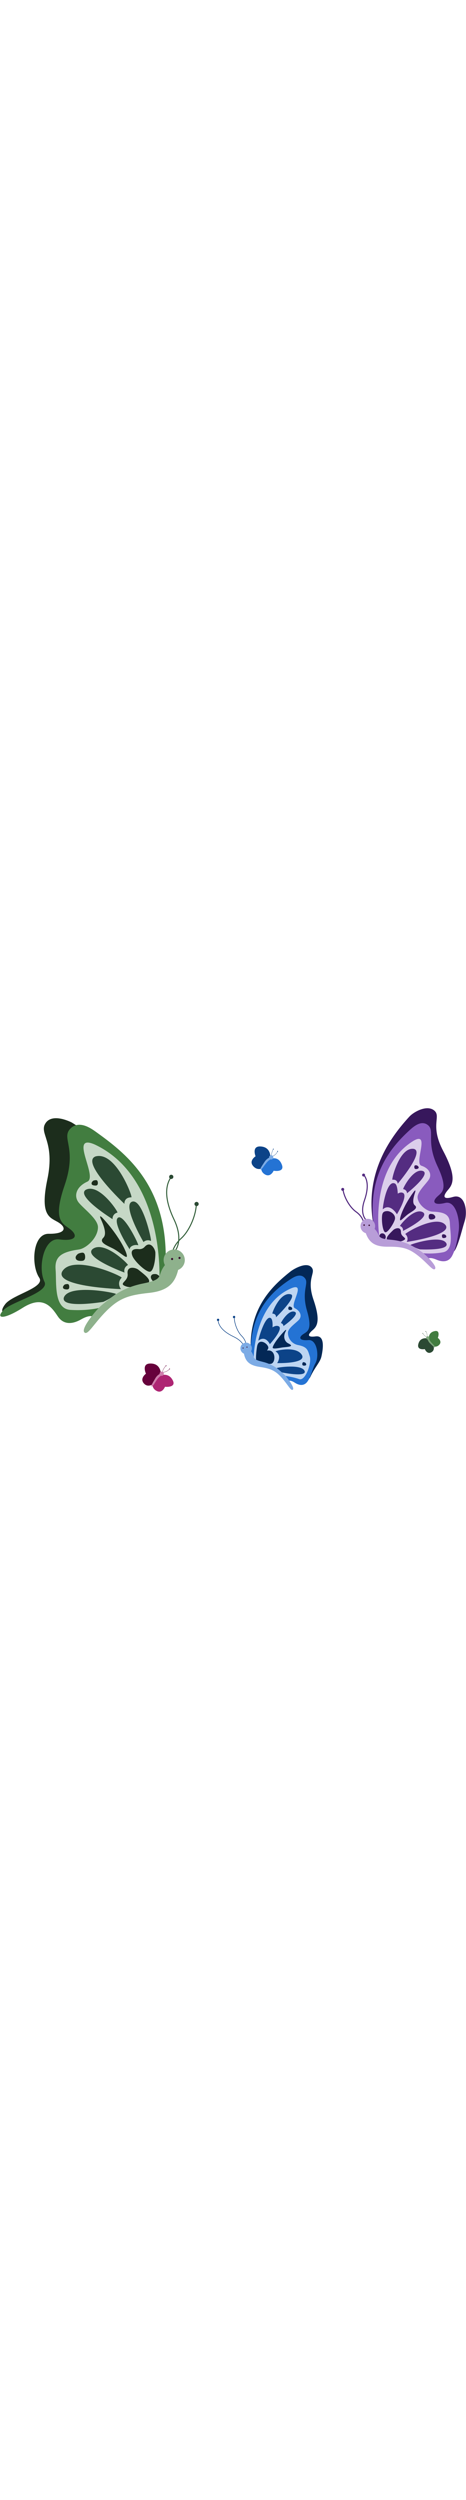 <?xml version="1.0" encoding="utf-8"?><!-- Generator: Adobe Illustrator 25.2.1, SVG Export Plug-In . SVG Version: 6.00 Build 0)  --><svg xml:space="preserve" style="enable-background:new 0 0 440 268;" viewBox="0 0 440 268" y="0px" x="0px" xmlns:xlink="http://www.w3.org/1999/xlink" xmlns="http://www.w3.org/2000/svg" id="Layer_1" version="1.1" width="50"><style type="text/css">
	.st0{fill:#37175C;}
	.st1{fill:none;stroke:#542C81;stroke-width:1.038;stroke-miterlimit:10;}
	.st2{fill:#542C81;}
	.st3{fill:#895BBE;}
	.st4{fill:#DCCEEB;}
	.st5{fill:#B89DD8;}
	.st6{fill:#350A2D;}
	.st7{fill:none;stroke:#350A2D;stroke-width:0.518;stroke-linecap:round;stroke-miterlimit:10;}
	.st8{fill:#1C2D1C;}
	.st9{fill:none;stroke:#37623E;stroke-miterlimit:10;}
	.st10{fill:#2B4933;}
	.st11{fill:#427D40;}
	.st12{fill:#C6D8C6;}
	.st13{fill:#8EB18C;}
	.st14{fill:none;stroke:#350A2D;stroke-width:0.75;stroke-linecap:round;stroke-miterlimit:10;}
	.st15{fill:#032856;}
	.st16{fill:none;stroke:#0C4388;stroke-width:0.532;stroke-miterlimit:10;}
	.st17{fill:#0C4388;}
	.st18{fill:#2473D4;}
	.st19{fill:#BDD5F2;}
	.st20{fill:#7CABE5;}
	.st21{fill:none;stroke:#350A2D;stroke-width:0.405;stroke-linecap:round;stroke-miterlimit:10;}
	.st22{fill:none;stroke:#0C4388;stroke-width:0.25;stroke-linecap:round;stroke-miterlimit:10;}
	.st23{fill:#AE2573;}
	.st24{fill:#66013B;}
	.st25{fill:none;stroke:#66013B;stroke-width:0.25;stroke-linecap:round;stroke-miterlimit:10;}
	.st26{fill:#CE7CAB;}
	.st27{fill:none;stroke:#2B4933;stroke-width:0.185;stroke-linecap:round;stroke-miterlimit:10;}
	.st28{fill:#7BA479;}
</style><path d="M386.5,8.2c-16.9,18.4-40.3,49.8-35,94.7c0.4,3.6,2.2,14,2.2,14l34,7.1l21.9,12c0,0,0.1-1.4,5.8,0.8
	s11.7,3,15.1-4.3s5.7-17.6,8.2-25.6c3.2-10.2,0-26.2-10.8-23s-9.3-1.5-4.8-6.7s8.3-12.2-4.6-36.6S416.9,8.1,410,2.4
	S390.6,3.7,386.5,8.2z" class="st0"/><path d="M342.8,106.3c0,0-1.2-4.5-6.7-8.4S325.3,85.1,324,77.8" class="st1"/><path d="M345.9,105.9c0,0-6.5-5.1-1.8-18.7s2.3-20.5-0.7-24.2" class="st1"/><path d="M387.6,20.2c-17.3,15.7-40.3,41.3-35,88.6l1.5,13l31.1,8l19.8,12c0,0,2-0.9,7.1,1.3s11.4,2.9,14.9-3.8
	s5.1-16.2,6.1-23.3c1.4-9.8-2.5-28.9-12.7-26.4s-12.6-0.7-8.2-5.3s11.8-6.2,0.9-29.3s-2.5-33-8.7-38.5S390.8,17.4,387.6,20.2z" class="st3"/><path d="M358.3,122.8c0,0-10.8-65.5,32.1-91.8c16.3-9.5,0.2,21.1,7.5,23.5c7.9,2.6,10,8.6,7,13.1s-11.2,11.9-10.6,17.2
	c0.8,6.9,9.1,12.9,14,13c11.8,0.4,16.3,3,16.5,11.3s4.2,25.2-6.7,27.1c-6.4,1.2-12.9,1.4-19.4,0.8l-13.4-8.2L358.3,122.8z" class="st4"/><path d="M375.5,71.5c0,0,0-4.3-5-3.8c-0.9-0.4,6.8-31.1,20.2-29.1C401.4,41.1,375.5,71.5,375.5,71.5z" class="st2"/><path d="M384.3,80.5c0-2-1.6-3.7-3.6-3.9c-0.6-0.4,9.8-20.6,18.9-17C406.6,62.9,384.3,80.5,384.3,80.5z" class="st2"/><path d="M384,126.4c1.5-2.4,0.9-5.6-1.3-7.4c-0.4-0.9,30.2-19.2,38.2-8.2C426.6,120.2,384,126.4,384,126.4z" class="st2"/><path d="M396.3,133.4c-3.1-1-6.1-2.4-8.8-4.1c-0.1-0.7,29.6-10.2,34-1.5C424.6,134.9,396.3,133.4,396.3,133.4z" class="st2"/><path d="M380.5,116c0.4-2-0.8-4-2.8-4.6c-0.5-0.5,13.8-18.2,21.9-12.8C405.9,103.4,380.5,116,380.5,116z" class="st2"/><path d="M371.4,115.1c1.5-1.5,7.2-3.6,7.2,2c-0.1,5.3,7.6,5.4,1.6,8.2c-3.4,1.6-13.1,0.8-14.7-1.1
	S368.2,118.2,371.4,115.1z" class="st0"/><path d="M360.8,101.3c0.3-2.1,1-4,5-4c2.9,0,8.3,3.4,7,8c-1,3.6-6.3,12-8.8,12S360.1,106.8,360.8,101.3z" class="st0"/><path d="M391.7,91.9c3.3,2.6-1.5,5-5.4,7.6c-3.7,2.4-7.4,6.8-8.3,6.5c-1.5-0.5,2.4-12.8,12.3-26.4
	c0.5-0.7,2.9-3.9,1.5,0.5C389.2,88,390.2,90.7,391.7,91.9z" class="st0"/><path d="M360.8,118.3c-1.4,0-2.2,1-2.6,2.3c-0.8,2.3,0.6,2.9,1.9,3.4s2.9,0.7,3.6-0.5c0.6-1,0.7-2.2,0.2-3.2
	C363.3,119,362.1,118.2,360.8,118.3z" class="st0"/><path d="M406.3,100c-1.4,0.2-1.6,1.7-1.5,3c0.3,2.4,1.8,2.4,3.2,2.2s2.8-0.7,3-2s-0.9-2.1-1.5-2.6S407,99.9,406.3,100z" class="st0"/><path d="M392.2,54.1c-0.9,0.1-1.1,1.1-1,2c0.2,1.6,1.2,1.6,2.1,1.5s1.9-0.5,2-1.3s-0.6-1.4-1-1.7
	C393.7,54.1,392.9,54,392.2,54.1z" class="st0"/><path d="M418.3,119.2c-0.9,0.1-1.1,1.1-1,2c0.2,1.6,1.2,1.6,2.1,1.5s1.9-0.4,2-1.3s-0.6-1.4-1-1.8
	C419.7,119.3,419,119.1,418.3,119.2z" class="st0"/><path d="M374.8,100.3c0,0-5.4-9.1-7.6-9.8c-0.3-0.4,8.3-13.8,13.7-10.1C385,83.6,374.8,100.3,374.8,100.3z" class="st2"/><path d="M374.8,100.3c0,0-6.4-10.9-13.3-4.7c-0.5-0.2,3.3-28.3,11.4-24.3C377.7,73.7,374.8,100.3,374.8,100.3z" class="st2"/><path d="M398,135.7c3.3,2.2,14.6,12.9,12.9,15.9s-6.7-4.7-16-12.1s-15.6-8.7-28.8-8.6c-12.5,0.1-17.9-4.2-21-13.6
	c-2.1-6.4,4-8.1,8.7-3.1c6.1,6.4,1,8.9,15,10.1S390.4,130.5,398,135.7z" class="st5"/><path d="M347.6,114.2c0,0-1.2,1.6-3.1,0.1" class="st7"/><path d="M67.7,13.7c0,0,70.1,40.7,80,109c0.7,4.8,2.3,18.9,2.3,18.9l-41.1,21.7l-23.8,23.6c0,0-0.7-1.7-7.1,3.1
	s-13.9,8.2-21,0s-18.6-21.2-36-7S-2,194,5,185s38.2-15.6,32-24.9c-7.9-11.9-6.2-41.6,9-41.4s17.4-5.2,9.8-10.3s-18.7-4.8-11.1-41
	s-8.4-43.3-1.6-53.2S67.7,13.7,67.7,13.7z" class="st8"/><path d="M162.8,136.2c0,0,1-6.6,8.3-13.2s13.4-20.2,14.2-30.9" class="st9"/><path d="M164.7,135.6c0,0,9.6-9.4-0.4-30.4S156.9,72.6,161,66" class="st9"/><path d="M90.5,22.5c27.4,19.7,66,49,66,118v19L113,176l-26.5,20.5c0,0-3-1-10,3s-16,6-22-3s-14-20-33-8s-26,10-18,2
	S47,174,42,164c-6.4-12.8-1-42,14-40s18-3,11-9s-18-7-6-42s-3-44,5-53S85.5,18.9,90.5,22.5z" class="st11"/><path d="M150.5,161.5c0,0,5-96-61-127c-25-11,3.2,30.4-7,35c-11,5-13,14-8,20s18,15.4,18,23c0,10-11,20-18,21
	c-16.9,2.4-23,7-22,19s-2,37,14,38c9.4,0.6,18.8,0,28-2l18-14L150.5,161.5z" class="st12"/><path d="M117.5,90.5c0,0-0.7-6.2,6.6-6.2c1.2-0.7-14.8-43.6-33.8-38.6C75.4,50.9,117.5,90.5,117.5,90.5z" class="st10"/><path d="M106.3,104.9c-0.3-2.9,1.7-5.6,4.6-6.2c0.8-0.7-17.4-28-29.9-21.5C71.4,83.2,106.3,104.9,106.3,104.9z" class="st10"/><path d="M122.5,133.5c-0.4-2.7,4-5,8-4c0.9-0.3-13.4-29.7-19-26C105.5,107.5,122.5,133.5,122.5,133.5z" class="st10"/><path d="M135.5,126.5c1.9-1.8,4.7-2.2,7-1c1-0.2-8-41-18-37C115.4,92.2,135.5,126.5,135.5,126.5z" class="st10"/><path d="M114.2,170.9c0,0-4.4-5.6,0.7-10.8c0.4-1.4-46.6-22.8-56.3-5.6C51.9,168.9,114.2,170.9,114.2,170.9z" class="st10"/><path d="M97.6,182.9c4.3-1.9,8.3-4.4,11.9-7.4c0.1-1-44.2-9.9-49.2,3.3C57.1,189.7,97.6,182.9,97.6,182.9z" class="st10"/><path d="M117.6,155.3c-0.9-2.8,0.5-5.8,3.2-7.1c0.6-0.8-22.8-23.9-33.6-14.9C79,141.2,117.6,155.3,117.6,155.3z" class="st10"/><path d="M130.5,152.5c-2.4-1.9-11-4-10,4c0.9,7.6-10,9-1,12c5.1,1.7,19-1,21-4S135.5,156.5,130.5,152.5z" class="st8"/><path d="M146.7,136.4c-0.1-3-4.5-11.5-10-5.5c-1.3,1.6-3.3,2.4-5.4,2.3c-4.2-0.5-8.8,0.2-6.2,6.6
	c2,5,12.8,15.1,16.4,14.7S146.9,142.8,146.7,136.4z" class="st8"/><path d="M97.5,122.5c-4.3,4.3,3,7,9,10c5.7,2.9,11.7,8.6,13,8c2-1-5.5-18-22-36c-0.8-0.9-4.8-5.1-2,1
	C100.5,116.5,99.5,120.5,97.5,122.5z" class="st8"/><path d="M151.1,159.2c1.3,1.5,0.1,3.4-1.4,4.7c-2.8,2.3-4.3,0.7-5.6-0.8s-2.3-3.5-1.2-5.1s3-1.3,4.2-1.3
	S150.5,158.5,151.1,159.2z" class="st8"/><path d="M77.8,136.5c2,0,2.6,2.1,2.6,4.1c0,3.6-2.2,3.7-4.2,3.7s-4.2-0.5-4.7-2.4s1-3.2,1.8-4S76.8,136.5,77.8,136.5z" class="st8"/><path d="M90.7,68.1c1.3,0,1.7,1.4,1.7,2.7c0,2.4-1.5,2.5-2.8,2.4s-2.8-0.3-3.1-1.6s0.7-2.1,1.2-2.7S90,68.1,90.7,68.1z" class="st8"/><path d="M63.7,166.1c1.3,0,1.7,1.4,1.7,2.7c0,2.4-1.5,2.5-2.8,2.4s-2.8-0.4-3.1-1.6s0.7-2.1,1.2-2.7
	S63,166.1,63.7,166.1z" class="st8"/><path d="M95.5,186.5c-4.3,3.7-19,21-16,25s8.8-7.8,21-20c12-12,21-15,40-17c17.9-1.9,25-9,28-23c2.1-9.6-7-11-13-3
	c-7.7,10.2,0,13-20,17S105.7,177.9,95.5,186.5z" class="st13"/><path d="M164.5,147.5c0,0,2,2,4.5-0.4" class="st14"/><path d="M274.1,154.4c-15.3,12.2-36,30.9-37.4,66.3c-0.1,2.8,0,11.1,0,11.1l25.4,9.7c0,0,8.2,4.5,11.7,7.8
	c2.5,2,5.2,3.9,8.1,5.4c4.1,2.3,8.6,4.4,11.3-1.3c4.3-9.2,9.1-13.5,10.3-18.9c1.8-8.1,3.2-20.2-5.5-19s-7-2.3-2.9-5.8
	s7.9-8.4,0.9-28.8s2.8-25.3-1.9-30.6S277.8,151.5,274.1,154.4z" class="st15"/><path d="M232.2,222.3c0,0-0.4-3.6-4.1-7.3s-6.7-11.2-6.9-17" class="st16"/><path d="M231.1,228.4c0,0,0.8-7.2-10.5-12.6s-14.2-11.1-14.7-15.3" class="st16"/><path d="M274.7,161.3c-15.2,9.9-36.2,26.9-37.9,64.1l-0.5,10.2l23,10l13.8,11.7c0,0,1.6-0.5,5.3,1.9s8.5,3.6,11.9-1.1
	s4.6-11.9,7.5-17.2c3.8-6.7,1.6-22.6-6.5-21.9s-9.6-2.1-5.7-5.1s9.9-3.3,4.3-22.5s2.1-25.8-2-30.8S277.5,159.5,274.7,161.3z" class="st18"/><path d="M239.5,236.8c0,0-0.3-51.9,36-66.9c13.8-5.3-2.5,16.3,2.9,19c5.8,3,6.7,7.9,3.8,11s-10.1,7.8-10.3,11.9
	c-0.2,5.6,3.7,10.6,9.2,11.8c9,1.7,9.5,4.6,11.4,10.8c2,6.6-4.3,23.5-10,21.4c-4.4-1.5-9-2.5-13.6-3l-9.4-8L239.5,236.8z" class="st19"/><path d="M260.6,197.5c0,0,0.5-3.3-3.4-3.5c-0.6-0.4,7.5-21.3,17.7-18.1C280.3,178.5,260.6,197.5,260.6,197.5z" class="st17"/><path d="M267.6,205.8c0-1.4-0.9-2.5-2.3-2.8c-0.4-0.3,7.3-13.4,13.2-10.6C283.2,194.9,267.6,205.8,267.6,205.8z" class="st17"/><path d="M254.8,222.8c0,0-2.9-7.1-5.1-7.8c-0.3-0.3,8.3-12.1,13.7-8.9C267.5,209,254.8,222.8,254.8,222.8z" class="st17"/><path d="M254.8,222.8c0,0-4-8.7-10.8-3.3c-0.5-0.1,6.1-23.8,11.4-21.4C260.2,200.3,254.8,222.8,254.8,222.8z" class="st17"/><path d="M261.7,240.7c0,0,5-7-1.5-11c-0.2-0.8,20.3-5.7,25.1,3.8C288.6,241.4,261.7,240.7,261.7,240.7z" class="st17"/><path d="M265.7,249.4l-4.4-4c0-0.6,24.1-4.2,26.4,3C289.2,254.3,265.7,249.4,265.7,249.4z" class="st17"/><path d="M249.8,229.7c10.7-4.8,11.2,10.2,6.3,11.6c-2.8,0.8-13.2-1.7-14.2-3.4S246.6,231.2,249.8,229.7z" class="st15"/><path d="M242.8,224.7c1.8-9,12-1.1,10.4,2.3c-1.2,2.7-8.6,13.3-10.5,12.9S242.1,228.5,242.8,224.7z" class="st15"/><path d="M272,222c7.5,3.6-2,3.3-6.4,4.1c-5.3,1-7.7,1.1-8.1,0.2s2.6-7,11.1-15.9c0.4-0.4,2.6-2.5,1,0.6
	C266.8,216.4,269.3,220.7,272,222z" class="st15"/><path d="M286.6,239.8c-0.8,0-1.1,0.9-1.2,1.7c0,1.5,0.9,1.6,1.7,1.6s1.8-0.1,2-0.9s-0.5-1.3-0.6-1.7
	C287.9,240.1,287.3,239.9,286.6,239.8z" class="st15"/><path d="M273.4,187.3c-0.8,0-1.1,0.9-1.2,1.7c0,1.5,0.9,1.6,1.7,1.6s1.8-0.1,2-0.9s-0.4-1.4-0.7-1.7
	C274.7,187.6,274.1,187.4,273.4,187.3z" class="st15"/><path d="M268.6,251.7c2.2,2.1,9.7,11.8,8,13.9s-4.6-4.4-10.8-11.3s-10.9-8.6-21.1-10.1c-9.6-1.5-13.2-5.5-14.5-13.1
	c-0.9-5.2,4-5.8,7.1-1.3c3.9,5.7-0.3,7,10.4,9.6S263.3,246.8,268.6,251.7z" class="st20"/><path d="M233.2,228.4c-0.4,0.8-1.3,1.2-2.2,0.8c-0.1,0-0.1-0.1-0.2-0.1" class="st21"/><path d="M254.3,48.5c0,0,8.4-4.5,11.9,5.2c2.5,6.7-6.1,5.9-7.8,5.5c0,0-2.8,6.4-7.9,3.7c-5-2.7-3.7-7.2-3.7-7.2
	c1.2-2,2.7-3.7,4.4-5.2C255.2,46.7,254.4,49,254.3,48.5z" class="st18"/><path d="M255.3,46.9c0,0,0.9-10.4-9.8-10.6c-8-0.1-4.2,9.3-4.2,9.3s-6.3,4-2.6,8.8s8.1,2.8,8.1,2.8
	c1-2.1,2.1-4,3.5-5.9C253.5,46.7,254.7,46.9,255.3,46.9z" class="st17"/><path d="M255.9,46.9c0.5-0.8,1.3-1.4,2.2-1.7c1.8-0.9,3.3-2.5,4.1-4.4" class="st22"/><path d="M255.9,47c0.5-0.8,0.6-1.8,0.5-2.7c-0.1-1.3,0.8-3.9,1.7-5.6" class="st22"/><path d="M247.9,56.7c0.3-0.4,1.5-2.2,3.2-4.3c1.1-1.5,2.5-2.9,4.1-3.8c1.4-1.2,0-2.1-1.2-1.6c-1.6,0.8-2.9,2-3.9,3.4
	c-1.4,2.2-3.7,5.4-4.2,6.9C245.2,59.3,247.6,57.1,247.9,56.7z" class="st20"/><path d="M151,252.6c0,0,8-3.9,12.2,4.5c3.2,6.4-5.7,6.2-7.4,5.9c0,0-2.5,6.5-7.6,4.1s-4.1-6.9-4.1-6.9s0.6-2.4,4.1-5.5
	S151.2,253.2,151,252.6z" class="st23"/><path d="M151.9,251.1c0,0,0.3-10.5-10.4-10c-8,0.3-3.7,9.6-3.7,9.6s-6,4.3-2.1,9c3.9,4.7,9.1,0.6,9.1,0.6
	s-0.3-0.1,2.3-4.3C150.1,250.9,151.3,251.1,151.9,251.1z" class="st24"/><path d="M152.6,250.3c0.7-0.6,1.6-1,2.5-1.1c2-0.4,3.8-1.5,5.1-3.1" class="st25"/><path d="M152.5,250.5c0.7-0.7,1.1-1.6,1.2-2.5c0.2-1.3,1.8-3.5,3.1-5" class="st25"/><path d="M145,261.3c0.3-0.4,1.4-2.3,2.9-4.5c1-1.6,2.3-3,3.9-4.1c1.4-1.3-0.1-2.1-1.3-1.6c-1.5,0.9-2.8,2.2-3.7,3.7
	c-1.3,2.3-3.4,5.6-3.8,7.1C142.5,264,144.8,261.6,145,261.3z" class="st26"/><path d="M405,218.4c0,0-1.4-6.5,5.5-7.9c5.2-1.1,3.4,5.3,2.9,6.4c0,0,4.2,3,1.6,6.2s-5.7,1.7-5.7,1.7s-1.6-0.8-3.2-3.9
	S405.4,218.4,405,218.4z" class="st11"/><path d="M404,217.5c0,0-7.5-2.1-9.1,5.6c-1.2,5.8,6.2,4.4,6.2,4.4s2,5.1,6,3.1s2.1-6.4,2.1-6.4s-0.1,0.2-2.7-2.4
	C403.6,218.8,403.9,218,404,217.5z" class="st10"/><path d="M403.6,216.9c-0.3-0.6-0.4-1.3-0.3-2c0.1-1.5-0.4-3-1.3-4.3" class="st27"/><path d="M403.7,217c-0.4-0.6-0.9-1.1-1.6-1.3c-1.2-0.8-2.2-1.9-3-3.1" class="st27"/><path d="M410.1,224.3c-0.2-0.3-1.4-1.4-2.7-2.9c-1-1-1.7-2.2-2.2-3.6c-0.7-1.2-1.5-0.3-1.4,0.7c0.4,1.2,1.1,2.4,2,3.3
	c1.4,1.4,2.8,2.8,4.4,4C411.6,226.6,410.3,224.6,410.1,224.3z" class="st28"/><circle r="1.4" cy="76.8" cx="323.6" class="st2"/><circle r="1.4" cy="63.3" cx="343.3" class="st2"/><circle r="6.9" cy="111.5" cx="347.3" class="st5"/><circle r="0.7" cy="110.7" cx="348.6" class="st6"/><circle r="0.7" cy="110.5" cx="343.8" class="st6"/><circle r="2" cy="65" cx="161.7" class="st10"/><circle r="2" cy="90.6" cx="185.6" class="st10"/><circle r="10" cy="143.5" cx="164.5" class="st13"/><circle r="1" cy="142.5" cx="162.5" class="st6"/><circle r="1" cy="141.5" cx="169.5" class="st6"/><circle r="1.1" cy="199.9" cx="205.9" class="st17"/><circle r="1.1" cy="197.2" cx="221" class="st17"/><circle r="5.4" cy="226.8" cx="232.4" class="st20"/><circle r="0.5" cy="225.6" cx="233.2" class="st6"/><circle r="0.5" cy="226.5" cx="229.5" class="st6"/><circle r="2" cy="46.6" cx="256.1" class="st20"/><circle r="0.4" cy="40.9" cx="262.1" class="st17"/><circle r="0.4" cy="38.8" cx="258.1" class="st17"/><circle r="2" cy="250.7" cx="152.7" class="st26"/><circle r="0.4" cy="246.2" cx="160.1" class="st24"/><circle r="0.4" cy="243.2" cx="156.8" class="st24"/><circle r="1.5" cy="216.9" cx="403.9" class="st28"/><circle r="0.3" cy="210.8" cx="402" class="st10"/><circle r="0.3" cy="212.6" cx="399.2" class="st10"/></svg>